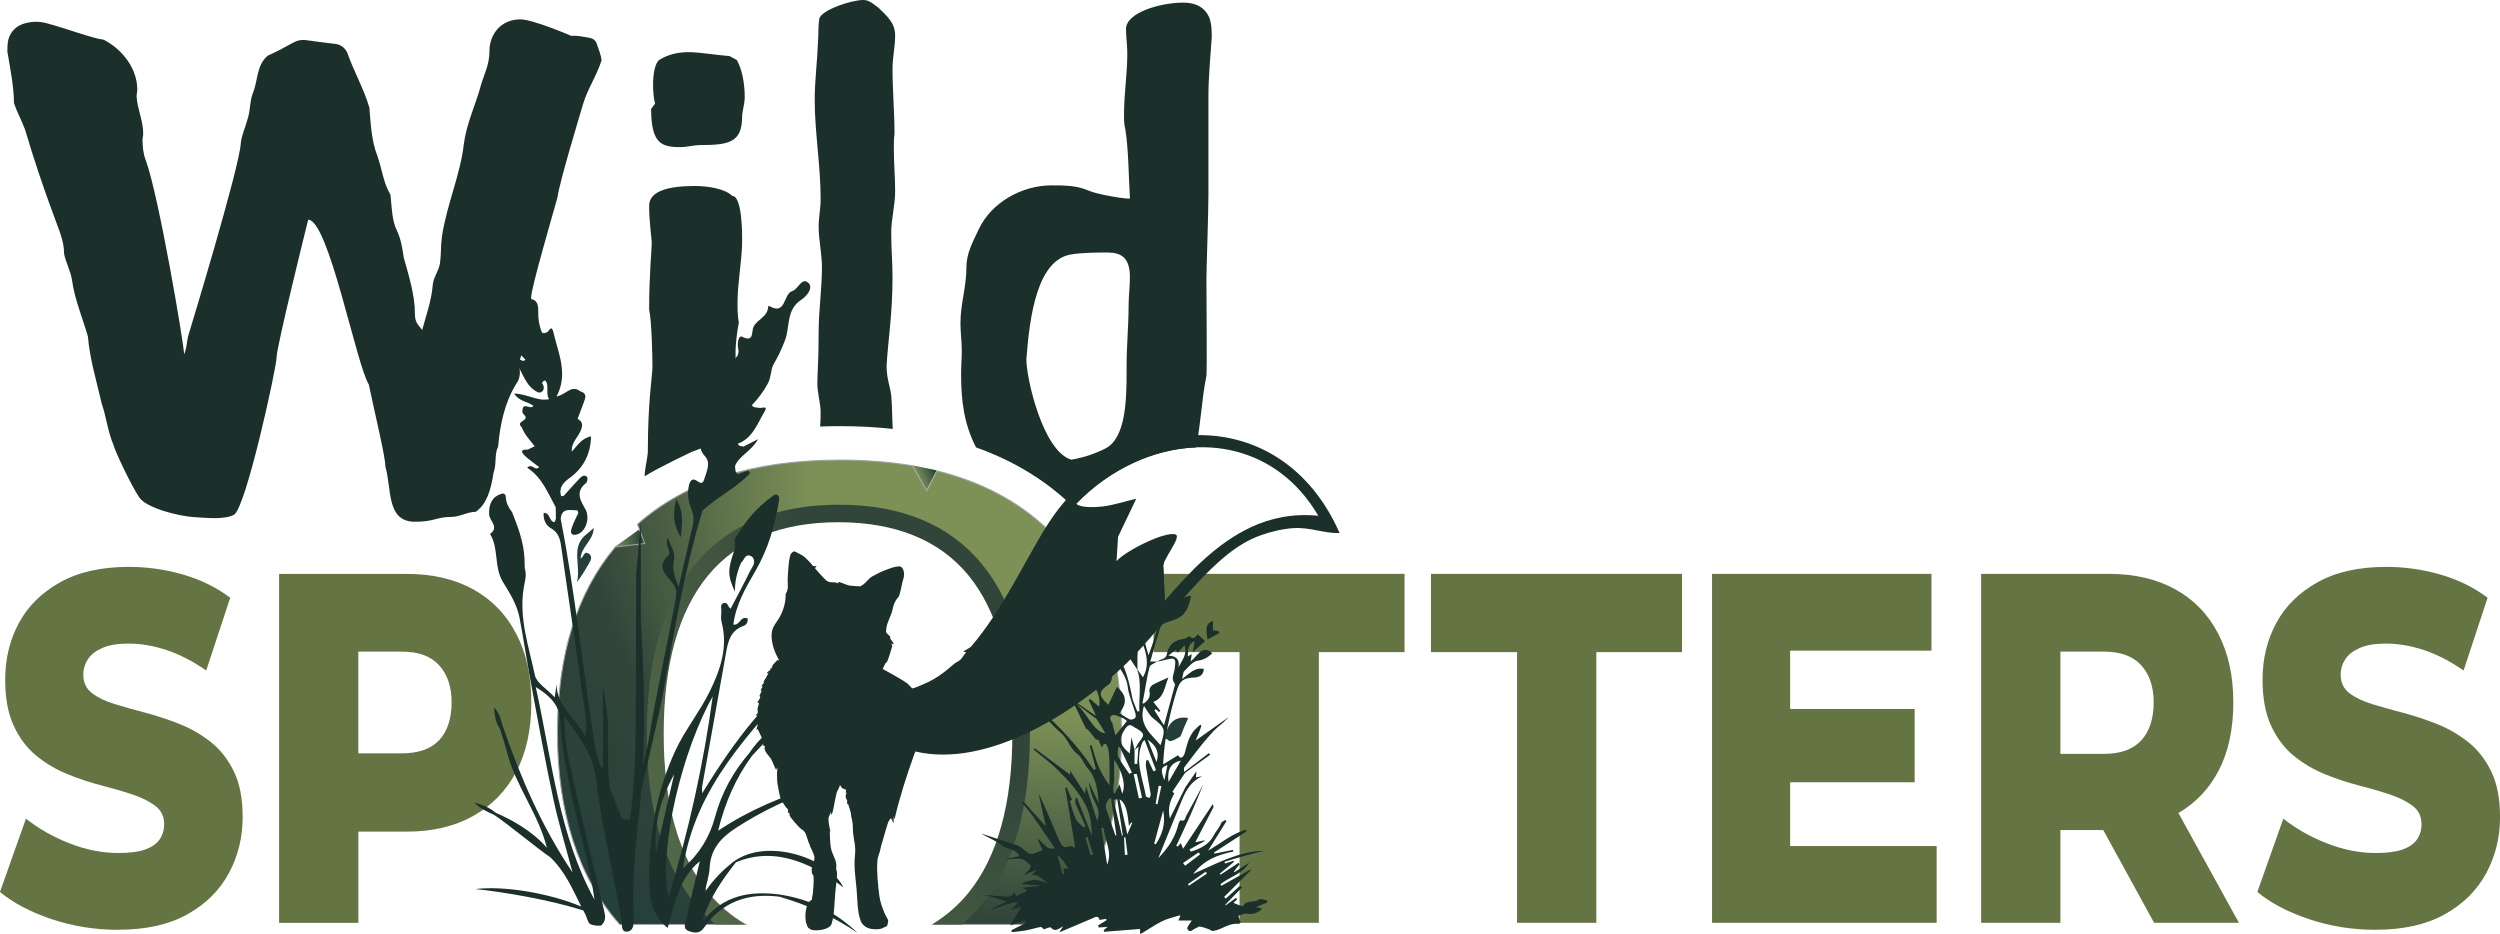 <?xml version="1.0" encoding="UTF-8"?><svg id="Layer_2" xmlns="http://www.w3.org/2000/svg" xmlns:xlink="http://www.w3.org/1999/xlink" viewBox="0 0 590.21 220.44"><defs><style>.cls-1{fill:url(#radial-gradient-2);}.cls-2{fill:url(#linear-gradient-2);}.cls-3{fill:#1c302b;}.cls-4{fill:#647543;}.cls-5{fill:url(#linear-gradient);}.cls-6{fill:#243f39;}.cls-7{fill:url(#radial-gradient);stroke:#9ea2a2;stroke-miterlimit:10;stroke-width:.25px;}</style><linearGradient id="linear-gradient" x1="216.52" y1="114.97" x2="221.28" y2="114.97" gradientTransform="translate(-27.54 92.65) rotate(-23.22)" gradientUnits="userSpaceOnUse"><stop offset="0" stop-color="#7d9157"/><stop offset="1" stop-color="#213f3a"/></linearGradient><linearGradient id="linear-gradient-2" x1="145.02" y1="127.88" x2="152.14" y2="127.88" gradientTransform="translate(-12.35 15.38) rotate(-5.86)" xlink:href="#linear-gradient"/><radialGradient id="radial-gradient" cx="252.43" cy="114.56" fx="252.43" fy="114.56" r="163" gradientTransform="translate(0 10.07) scale(1 .91)" gradientUnits="userSpaceOnUse"><stop offset=".37" stop-color="#7d9157"/><stop offset=".7" stop-color="#32453a"/><stop offset="1" stop-color="#213f3a"/></radialGradient><radialGradient id="radial-gradient-2" cx="217.82" cy="145.27" fx="284.53" fy="65.85" r="106.14" gradientTransform="translate(.91 -67.58) rotate(.25) scale(1 1.46)" gradientUnits="userSpaceOnUse"><stop offset=".57" stop-color="#32453a"/><stop offset=".92" stop-color="#5e744c"/></radialGradient></defs><g id="Layer_1-2"><polyline class="cls-5" points="221.14 111.04 215.46 109.86 218.74 115.76 221.14 111.04"/><polygon class="cls-2" points="151.41 124.62 145.12 129.13 152.32 129.53 151.41 124.62"/><path class="cls-7" d="M221.18,111.22l-2.4,4.71-3.36-5.96c-5.3-.9-11.01-1.35-17.13-1.35-20.47,0-36.39,5.06-47.79,15.15l1.69,4.54-6.93.83c-9.1,10.83-13.66,25.47-13.66,43.95s4.91,34.23,14.71,45.16h29.65c-3.37-1.98-6.33-4.49-8.87-7.56-7.11-8.61-10.66-21.15-10.66-37.63s3.55-28.98,10.66-37.52c7.1-8.53,17.51-12.8,31.21-12.8s24.06,4.27,31.08,12.8c7.02,8.54,10.53,21.04,10.53,37.52s-3.51,29.02-10.53,37.63c-2.5,3.07-5.44,5.58-8.79,7.56h29.54c9.74-10.94,14.63-25.99,14.63-45.16,0-20.77-5.71-36.71-17.14-47.81-6.95-6.76-15.77-11.46-26.44-14.11v.05Z"/><path class="cls-4" d="M292.64,217.86v-63.9h-20.32v-18.48h59.27v18.48h-20.23v63.9h-18.71Z"/><path class="cls-3" d="M142.05,14.17c-1.25,3.89-3.27,6.7-4.36,10.28-1.09,3.74-5.61,18.53-6.07,22.11-1.25,4.52-6.23,21.49-6.23,23.67,0,.78.31,1.56.31,2.49,0,2.49-1.56,4.98-1.56,7.78,0,1.87-1.56,3.58-1.56,5.61,0,.62.16,1.09.16,1.71,0,.93-.16,1.87-.78,2.65-2.8,4.52-3.89,9.65-4.36,14.95-.93,1.87-.31,4.2-1.09,6.23-.62,4.05-1.56,7.32-4.2,9.19-2.02,0-3.73,1.19-5.6,1.19-3.74,0-4.06,1.15-8.73,1.15-6.85,0-5.45-7.78-7.01-13.08.16-1.71-2.96-14.64-3.89-19.31-2.96-4.67-9.5-38.92-14.32-38.92-.47,1.87-7.47,30.05-7.47,32.54,0,2.34-7.26,35.68-10.07,37.13-2.21,1.15-6.04.75-9.4.55-3.57-.22-11.23-2.12-12.93-4.64-1.89-2.8-5.6-10.62-6.07-12.33-1.4-3.27-1.71-6.69-2.8-9.81-1.25-5.45-2.8-10.43-3.27-15.88-1.25-4.36-3.11-8.72-3.74-13.23-.31-2.18-1.4-4.05-1.87-6.23,0-3.27-1.4-6.07-2.49-9.19-2.49-6.7-4.67-13.23-6.7-20.08-.78-2.18-1.87-4.05-2.65-6.38,0-3.74-.93-8.41-1.56-12.14,0-.71.02-1.43.1-2.15.24-1.98,1.58-3.66,3.46-4.33h0c1.8-.64,3.75-.74,5.59-.25,4.44,1.17,11.19,3.69,13.58,3.92,4.52,2.34,7.94,6.85,7.94,11.83,0,.47-.16,1.09-.16,1.56.16,2.96,1.56,5.76,1.56,8.72,0,.62-.16,1.09-.16,1.56,0,1.56.16,3.27.78,4.83,3.11,8.56,9.03,43.6,9.03,45.77.62-1.4.62-2.8.93-4.2.47-1.56,12.14-39.86,12.46-45.62.16-1.87,1.09-3.74,1.56-5.6.78-2.18.47-4.36,1.4-6.54,1.09-2.8.78-6.38,3.43-8.56,2.02-.88,4.04-1.97,6.06-3.1.89-.5,1.92-.69,2.93-.55,2.01.3,4.97.66,6.98.9,1.33.16,2.43,1.07,2.88,2.34,1.43,4.11,3.79,8.18,5.12,12.71.31,3.74.47,7.78,1.87,11.37,1.09,2.96,1.4,6.38,3.11,9.19.31,2.96.31,6.07,1.56,8.56.93,2.02,1.24,4.05,1.56,6.23,1.25,4.52,2.65,8.87,2.65,13.39,0,2.02.78,2.49,1.71,3.74.93-3.43,2.18-6.85,2.49-10.59.16-1.87,1.4-3.27,1.71-5.14.31-2.18.16-4.2.47-6.38,1.09-7.32,4.36-14.64,5.14-21.64.62-4.98,2.8-9.34,4.05-14.01.78-2.65,2.02-4.83,2.02-8.1,0-3.89,2.65-7.47,7.32-7.47,2.96,0,11.99,3.89,11.99,3.89,1.25,0,.89-.14,4.12.43.93.16,1.48.51,1.79,1.13.47,1.4,1.09,2.8,1.25,4.2Z"/><path class="cls-3" d="M193.27,53.56c0,2.96.78,6.54.78,9.5,0,5.14-.78,10.28-.78,15.26,0,7.16-.31,9.65-.31,12.14,0,2.34.78,4.67.78,7.01,0,1.06-.05,2.14-.12,3.23,1.54-.06,3.1-.09,4.68-.09,4.33,0,8.48.22,12.46.65-.15-2.67-.13-5.41-.36-7.99-.31-2.18-1.09-4.05-1.09-6.85.31-5.92,1.4-11.99,1.4-21.02,0-3.43-.31-6.85-.31-10.43,0-3.27.93-6.54.93-9.81s-.31-6.69-.31-10.12c0-1.09,0-2.34.16-3.43,0-5.14-.47-10.28-.47-15.41,0-2.65.62-5.14.62-7.79,0-3.11-2.02-4.67-3.89-6.54-1.09-.78-2.18-1.87-3.58-1.87-2.96,0-9.81,2.34-10.43,4.36-.31,1.87-.16,3.58-.31,5.45-.16,4.67-.78,9.19-.78,13.7,0,7.78,1.4,15.57,1.4,23.51,0,2.18-.47,4.36-.47,6.54Z"/><path class="cls-4" d="M27.88,219.51c-5.48,0-10.73-.84-15.74-2.53-5.01-1.69-9.06-3.83-12.15-6.41l6.14-17.3c2.96,2.35,6.38,4.3,10.26,5.82,3.88,1.53,7.73,2.29,11.58,2.29,2.65,0,4.74-.27,6.29-.82,1.54-.55,2.68-1.33,3.4-2.35.72-1.02,1.09-2.24,1.09-3.65,0-1.8-.69-3.24-2.08-4.3-1.39-1.06-3.2-1.96-5.44-2.71-2.24-.75-4.66-1.45-7.28-2.12-2.62-.67-5.28-1.55-7.99-2.65-2.71-1.1-5.17-2.55-7.37-4.35-2.21-1.8-3.99-4.16-5.34-7.06-1.36-2.9-2.03-6.55-2.03-10.94,0-4.86,1.07-9.3,3.21-13.3,2.14-4,5.39-7.22,9.74-9.65,4.35-2.43,9.77-3.65,16.26-3.65,4.35,0,8.62.61,12.81,1.82,4.19,1.22,7.89,3.04,11.11,5.47l-5.67,17.18c-3.15-2.19-6.27-3.8-9.36-4.83-3.09-1.02-6.08-1.53-8.98-1.53-2.59,0-4.66.35-6.24,1.06s-2.71,1.61-3.4,2.71c-.69,1.1-1.04,2.28-1.04,3.53,0,1.88.69,3.35,2.08,4.41,1.39,1.06,3.18,1.92,5.39,2.59,2.2.67,4.65,1.35,7.32,2.06s5.34,1.59,7.99,2.65c2.65,1.06,5.09,2.47,7.33,4.24,2.24,1.77,4.05,4.08,5.44,6.94,1.39,2.86,2.08,6.45,2.08,10.77,0,4.79-1.09,9.2-3.26,13.24-2.17,4.04-5.44,7.28-9.78,9.71-4.35,2.43-9.8,3.65-16.35,3.65Z"/><path class="cls-4" d="M121.89,149.67c-2.36-4.59-5.75-8.1-10.16-10.53-4.41-2.43-9.64-3.65-15.69-3.65h-30.15v82.38h18.72v-21.54h11.44c6.05,0,11.28-1.23,15.69-3.71,4.41-2.47,7.8-5.96,10.16-10.47,2.36-4.51,3.54-9.94,3.54-16.3s-1.18-11.59-3.54-16.18ZM103.69,174.73c-1.95,2.08-4.89,3.12-8.79,3.12h-10.3v-24.01h10.3c3.91,0,6.84,1.08,8.79,3.24,1.95,2.16,2.93,5.08,2.93,8.77s-.98,6.81-2.93,8.89Z"/><path class="cls-4" d="M358.15,217.86v-63.9h-20.32v-18.48h59.27v18.48h-20.23v63.9h-18.72Z"/><polygon class="cls-4" points="422.62 199.74 422.62 184.68 452.02 184.68 452.02 167.38 422.62 167.38 422.62 153.61 455.99 153.61 455.99 135.48 404.19 135.48 404.19 217.86 457.21 217.86 457.21 199.74 422.62 199.74"/><path class="cls-4" d="M508.54,217.86h20.04l-14.29-25.92c4.04-2.37,7.19-5.65,9.42-9.86,2.36-4.47,3.54-9.89,3.54-16.24s-1.18-11.59-3.54-16.18c-2.36-4.59-5.75-8.1-10.16-10.53-4.41-2.43-9.64-3.65-15.69-3.65h-30.15v82.38h18.72v-21.89h10.12l12,21.89ZM505.52,157.08c1.95,2.16,2.93,5.08,2.93,8.77s-.98,6.83-2.93,8.94c-1.95,2.12-4.88,3.18-8.79,3.18h-10.3v-24.13h10.3c3.91,0,6.84,1.08,8.79,3.24Z"/><path class="cls-4" d="M560.81,219.51c-5.48,0-10.73-.84-15.74-2.53s-9.06-3.83-12.15-6.41l6.14-17.3c2.96,2.35,6.38,4.3,10.26,5.82,3.88,1.53,7.74,2.29,11.58,2.29,2.65,0,4.74-.27,6.29-.82,1.54-.55,2.68-1.33,3.4-2.35.72-1.02,1.09-2.24,1.09-3.65,0-1.8-.69-3.24-2.08-4.3-1.39-1.06-3.2-1.96-5.44-2.71-2.24-.75-4.66-1.45-7.28-2.12-2.62-.67-5.28-1.55-7.99-2.65-2.71-1.1-5.17-2.55-7.37-4.35-2.21-1.8-3.99-4.16-5.34-7.06-1.36-2.9-2.03-6.55-2.03-10.94,0-4.86,1.07-9.3,3.21-13.3,2.14-4,5.39-7.22,9.74-9.65,4.35-2.43,9.77-3.65,16.26-3.65,4.35,0,8.62.61,12.81,1.82,4.19,1.22,7.89,3.04,11.11,5.47l-5.67,17.18c-3.15-2.19-6.27-3.8-9.36-4.83-3.09-1.02-6.08-1.53-8.98-1.53-2.58,0-4.66.35-6.24,1.06-1.58.71-2.71,1.61-3.4,2.71-.69,1.1-1.04,2.28-1.04,3.53,0,1.88.69,3.35,2.08,4.41,1.39,1.06,3.18,1.92,5.39,2.59,2.21.67,4.65,1.35,7.33,2.06,2.68.71,5.34,1.59,7.99,2.65,2.65,1.06,5.09,2.47,7.32,4.24,2.24,1.77,4.05,4.08,5.44,6.94,1.39,2.86,2.08,6.45,2.08,10.77,0,4.79-1.09,9.2-3.26,13.24-2.17,4.04-5.44,7.28-9.78,9.71-4.35,2.43-9.8,3.65-16.35,3.65Z"/><path class="cls-3" d="M160.73,34.72c1.56,0,3.11-.47,4.51-.47,6.85,0,9.96-.62,9.96-6.69,0-1.25.62-2.96.62-4.67,0-3.11-.62-6.54-1.87-8.72l-1.71-.93c-2.49-.16-7.16-.93-9.65-.93-2.34,0-4.83.47-7.01,1.87-.93.78-1.4,3.27-1.4,5.76,0,1.71.16,3.43.47,4.52l-.93,1.25c0,8.25,2.49,9.03,7.01,9.03Z"/><path class="cls-3" d="M152.18,112.46c3.06-1.99,11.15-5.79,11.15-5.79,3.48-1.4,7.17-2.56,11.06-3.48.01-.35.04-.7.04-1.05,0-6.85-.78-12.92-.78-18.84,0-2.49.47-5.61.78-7.16-.31-1.56-.31-3.11-.31-4.67,0-4.98,1.09-9.96,1.09-14.79,0-1.56,0-10.43-2.34-10.43-1.71-1.71-5.76-2.34-8.88-2.34-5.92,0-10.74,1.09-10.74,4.67,0,3.89.62,7.94.62,8.72,0,1.4-.62,7.63-.62,15.73.62,2.96.78,11.37.78,13.55s-1.09,7.94-1.09,20.24c-.15,1.79-.71,3.71-.76,5.65Z"/><path class="cls-3" d="M254.06,118.95c7.87-8.16,18.2-12.93,28.29-13.32,1.22-5.87,1.28-11.1,2.47-16.89.16-.93,0-20.24,0-23.04,0-2.18.47-15.26.47-19.62v-23.2c0-4.67.47-9.5.78-14.01,0-1.56,0-3.27-.62-4.83-1.09-2.34-3.11-3.42-6.07-3.42-5.45,0-13.55,2.34-13.55,6.23,0,1.87.31,3.89.31,5.76,0,4.83-.78,9.5-.78,14.48,0,1.09,0,2.34.31,3.43.78,4.83.78,11.37,1.09,16.35-.9.1-3.87-.38-6.32-.9-1.31-.28-2.62-.61-3.85-1.13-2.54-1.08-5.64-1.08-8.35-1.08-7.01,0-14.17,4.05-17.13,10.28-1.4,2.96-2.96,5.76-2.96,9.03,0,4.83-1.4,8.56-1.4,13.23,0,2.18.31,4.36.31,6.54,0,1.71-.16,3.74-.16,5.45,0,6.47.7,11.78,3.52,17.33,8.88,3.16,16.51,7.8,22.81,13.92.37.36,2.08.46.83-.58ZM252.9,108.52c-6.69-2.02-10.59-19.15-10.59-23.67.78-10.59,2.65-23.35,10.43-24.76,2.8-.47,6.23-.47,8.72-.47,3.11,0,5.29,1.09,5.29,5.76,0,2.34-.31,4.67-.31,6.85,0,4.67-.47,9.34-.47,14.17v1.25c0,6.69-.16,15.73-4.98,18.22-2.49,1.25-5.14,2.18-8.1,2.65Z"/><path class="cls-1" d="M231.79,133.14c-7.64-9.28-18.99-13.99-33.74-13.99s-26.14,4.7-33.86,13.98c-7.63,9.17-11.5,22.66-11.5,40.12s3.87,30.99,11.5,40.22c1.44,1.75,3.04,3.35,4.76,4.79h7l-.1-.07c-3.28-1.92-6.18-4.39-8.62-7.35-7-8.48-10.55-21.12-10.55-37.59s3.55-29.07,10.54-37.47c6.9-8.29,17.22-12.49,30.68-12.49s23.87,4.2,30.68,12.48c6.91,8.41,10.42,21.02,10.42,37.48s-3.51,29.12-10.42,37.6c-2.41,2.95-5.37,5.5-8.63,7.42h7.12c1.71-1.45,3.29-3.06,4.72-4.81,7.54-9.24,11.36-22.77,11.36-40.21s-3.82-30.94-11.36-40.11Z"/><path class="cls-6" d="M275.05,174.45c1.04-.21.28,1.58,3.64-.6.23-.56.51-1.28.81-2,.32-.76.66-1.52,1.02-2.34-3.26-.59-5.14,1.49-5.47,4.94Z"/><path class="cls-3" d="M287.88,149.46c-.07-.16-.14-.32-.21-.49-.43-.05-.85-.11-1.31-.16v-2.2c-2.1.69-1.5,2.39-1.3,4.35,1.05-.56,1.94-1.03,2.82-1.5Z"/><path class="cls-3" d="M299.23,212.58c-.71-.1-1.69-.53-2.08-.22-1.1.87-2.89,0-3.65,1.56-.03.07-.57-.07-.85-.17-.48-.18-.94-.4-1.44-.62.28-.26.57-.53.87-.8-.09-.12-.19-.24-.28-.36-.82.59-1.63,1.18-2.45,1.77-.03-.04-.06-.09-.09-.14,1.32-1.36,2.63-2.72,3.95-4.07-.14-.15-.28-.3-.42-.45-1.14,1.03-2.28,2.05-3.42,3.08-.12-.14-.25-.27-.37-.41,2.11-2.11,4.23-4.23,6.34-6.34-.07-.09-.05-.06-.11-.15-2.29,1.29-4.59,2.58-6.88,3.87-.07-.13-.15-.26-.22-.39,2.21-1.75,5.22-2.43,6.77-5.07-1.16.75-2.32,1.49-3.48,2.24-.04-.06-.07-.12-.11-.18.45-.57.91-1.14,1.36-1.72l-.29-.29c-1.41.93-2.82,1.86-4.23,2.78-.06-.08-.12-.16-.18-.24l3.38-2.81c-.05-.08-.11-.16-.16-.23-.66.22-1.33.43-1.99.65-.04-.14-.08-.28-.12-.41,1.51-.45,3.02-.93,4.54-1.35,1.48-.41,2.98-.77,4.9-1.26-6.34.16-11.33,3.07-16.81,5.46,2.54-3.33,5.88-4.54,9.48-5.28-.05-.13-.09-.25-.14-.38l-4.35.88c-.03-.09-.06-.18-.08-.27,2.57-1.67,5.13-3.34,7.7-5.01-.07-.12-.14-.24-.21-.37-3.3.95-5.93,3.24-8.89,4.94,1.49-2.4,2.91-4.68,4.33-6.96-.1-.09-.21-.19-.31-.28-.33.25-.85.44-.96.76-.36,1.08-1.22,1.85-1.72,2.85-1.02,2.06-3.16,3.25-5.45,3.86-.1-.17-.2-.33-.3-.5,1.2-.67,2.41-1.33,3.61-2-.02-.05-.04-.11-.06-.16-.74.16-1.48.31-2.18.46,1.47-2.84,2.91-5.59,4.33-8.35.03-.06-.06-.18-.22-.63-2.36,3.54-4.59,6.9-6.98,10.5-.27-.65-.39-.94-.55-1.34-.27.31-.5.57-.73.84-.11-.07-.22-.13-.32-.2,1.08-2.33,2.2-4.65,3.23-7,1.1-2.5,2.11-5.03,3.16-7.54-1.35,2.49-2.67,5-4.05,7.47-.27.48-.25,1.5-1.34,1.03-.03-.01-.39.51-.47.82-.75,3.15-2.44,5.77-4.77,8.1,1.86-4.56,3.69-9.13,5.58-13.68.98-2.37,2.26-4.52,4.77-5.61-.49.08-.98.16-1.48.25.03-.38.06-.7.12-1.43-1.03,1.48-1.81,2.61-2.59,3.74-1.17,2.34-2.34,4.69-3.68,7.39-.57-2.41.07-4.17,1.04-5.88-.15-.15-.46-.4-.43-.43.97-1.49,1.98-2.96,2.98-4.43,1.97-1.43,3.94-2.86,5.91-4.29l-.28-.38c-1.95,1.48-3.89,2.97-5.84,4.45,0-.37-.16-.85.01-1.08,1.98-2.58,3.9-5.22,6.07-7.64,1.31-1.46,1.86-1.9,3.39-3.16-.08-.11,1-.88.92-1-2.59,1.84-5.18,3.68-7.68,5.46.81-2.2,2.6-5.48-.18-2.57-1.88,1.97-2.09,5.01-2.56,5.95-.25.51-.87,1.15-1.4.08-1.1.67-2.2,1.35-3.54,2.17.28-6.22,1.5-11.8,3.18-17.3.77-2.5,1.56-3.1,4.2-3.21,1.24-.06,2.1-.57,2.24-2.02-2.24-.46-3.46,1.17-5.14,2.37.22-.85.2-1.54.53-1.87.96-.94,1.98-2.29,3.12-2.44,1.55-.21,2.52-.88,3.49-1.76-2.43-2.18-3.42.59-5.1,1.9.12-.92.18-1.32.23-1.72-.26.16-.51.32-.91.56.05-1.48-.07-2.88,1.63-3.63l-.5,2.64c.96-.86,1.91-1.71,2.95-2.64-.73-.66-1.21-1.09-1.76-1.6-.59.83-1.29,1.35-1.86.4-.54.26-1,.65-1.5.71-2.03.26-3.51,1.37-3.85,3.3-.16.92-.55,1.31-1.36,1.53-.37.1-.7.35-1.04.54,1-.22,2.01-.42,3-.66.96-.24,1.39.11,1.31,1.09-.03.41-.07.82-.13,1.23-.16,1.18-.95,2.35.03,3.55.13.15-.06.59-.14.88-.78,2.89-1.57,5.78-2.42,8.92-.8-1.25-1.54-2.39-2.27-3.54.12-.1.23-.19.35-.28l.73.68c.11-.09.22-.18.33-.27-.55-.7-1.1-1.4-1.66-2.11,2.55-.95,2.63-3.5,3.57-5.77-1.44.66-2.66,1.12-3.76,1.77-.41.24-.84,1.01-.74,1.42.35,1.46-.34,2.26-1.35,2.96-.18-.05-.11-.04-.29-.09.63-2.84.93-5.76,1.7-8.56.15-.54,1.16-.85,1.77-1.26-.5,0-1,0-1.62,0,.76-2.63,1.47-5.21,2.26-7.75.14-.46.51-.99.92-1.19.92-.46,1.95-.69,2.92-1.08,2.43-.98,3.05-3.13,3.54-5.52-2.64.27-3.92,1.94-4.99,3.95-.47.88-1.15,1.66-1.74,2.48.01-1.89.24-3.62.52-5.32l-.34-7.8c-.1-.25-.02-.64.17-1.12-.19-.31-.41-.61-.71-.88-1.24,1.84-1.68,3.93-.52,5.55,1.52,2.11.79,4.13.61,6.23-.03.34-.49.65-.77.97-.01-.02-.03-.03-.04-.05,0,.02.01.05.02.07h0s0,0,0,0l.03-.02c.29,3.54-1.18,6.7-2.29,10.02-.33-1.16-.66-2.32-1.01-3.54,3.78-1.16.06-2.45.12-3.7.38.07.65.12.93.18.02-.1.05-.19.07-.29-.89-.47-1.78-.94-2.67-1.4-.23.18-.27.2-.5.38.23,1,.39,2.02.72,2.98,1.19,3.44,3.08,6.78,1.04,10.55-.15-.09-.93-1.37-1.32-1.8,0-.83,0-1.8,0-2.77,0-1.03.17-2.1-.03-3.09-.13-.64-.8-1.17-1.22-1.75-.13.07-.26.15-.39.23-.07.38-.14.76-.24,1.34-.3-1.05-.53-1.86-.76-2.66-.16.04-.32.08-.48.12-.2.44-.4.89-.59,1.33-.31-.25-.6-.48-.94-.75-.24.67-.43,1.19-.61,1.72-.17-.07-.34-.14-.51-.21.5-.88.91-1.82,1.52-2.61,1.23-1.58,1.4-2.53.46-3.57-.34.43-.69.86-1.14,1.43-.19-1.51-.32-2.74-.52-3.95-.06-.36-.35-.68-.53-1.02-1.21.81-1.8-.61-2.85-.85.45,2.47.51,5,3.66,5.91-.15.14-.31.27-.46.41-.9-.42-1.8-.83-2.7-1.25.11,1.26.32,2.38.94,3.18.67.86,1.87,1.34.86,2.71-.09.13.14.57.32.8.5.65,1.05,1.26,1.59,1.89,1.03-1.15,1.32-1.21,2.17-.11.89,1.15,1.64,2.39,2.34,3.44,1.19,2.94.4,7.13.56,9.92-.16.02-.31.03-.47.05-.31-.65-.53-1.4-.83-2.07-.15-.33-.27-.66-.34-1.01-.61-3.36-1.43-6.59-3.02-9.54-.27.39-.55.79-.83,1.2,0,0-.02,0-.03,0,0,.01,0,.02,0,.04,0,0,.03-.03.03-.03,1.3,1.77,2.56,3.54,2.79,5.86.11,1.1.56,2.17.86,3.25.31.92.66,1.84.92,2.78.09.34.12.9-.07,1.06-.31.26-.92.48-1.24.34-.86-.39-1.64-.97-2.46-1.49,2.16-2.78,1.3-4.57-.6-6.21-.66,1.38-1.33,2.78-2.02,4.23-2.43-2.18-2.39-3.11.02-4.74.97-.66,1.12-2.56.29-3.9-.9.53-1.81,1.07-2.56,1.51-.12.64-.25,1.34-.39,2.03-.15-.01-.29-.02-.44-.03-.48-.97-.9-1.97-1.44-2.91-.57-.98-.46-1.73.25-2.64.61-.78.87-1.83,1.29-2.76-.24-.13-.49-.26-.73-.38-.63,1-1.27,2.01-1.9,3.01l-.11.09c.1.66.21,1.31.34,2.14-1.53-.53-2.77-.95-4.38-1.51.43.75.6,1.39,1.02,1.71,1.06.82,2.16,1.63,3.36,2.2,2.1,1,3.79,4.36,3.15,6.62-.69-.6-1.38-1.19-2.06-1.79-.12.07-.24.14-.36.22.51,1.11,1.02,2.22,1.73,3.77-2.99-2.05-5.6-3.84-8.21-5.62-.08.12-.17.24-.25.36.41.31.77.72,1.23.9,1.71.69,2.38,2.15,3.09,3.68,1.21,2.6.48,1.11,1.86,3.82.16-.64,2.37,2.94,2.48,2.49.11-.02.22-.04.33-.06.26.61.52,1.21.86,1.98.32-1.14.95-1.26,1.28-.39.37.98.45,2.11.49,3.18.07,2.01.02,4.03.02,6.05-1.11-1.55-2-3.02-2.64-4.58-.65-1.58-1.06-3.26-1.58-4.9-.14.05-.29.1-.43.14.48,1.82.96,3.64,1.44,5.46-.29.13-.21.09-.51.22-3.63-5.49-8.03-10.28-13.02-14.54,0,.26.07.44.2.58,1.64,1.73,3.14,3.63,4.97,5.14,1.74,1.44,2.19,3.76,4.04,5.13,1.02.75,1.45,2.26,2.34,3.26,2.1,2.37,2.39,5.24,2.65,8.34-.84-1.81-1.6-3.44-2.36-5.07.2,1.6.66,3.12,1.34,4.53.7,1.44,1.45,2.79.66,4.67-.92-2.84-1.75-5.41-2.66-8.22-.07.62-.12,1.01-.21,1.82-1.27-1.96-2.32-3.59-3.53-5.46v.97c-2.79-2.08-5.57-4.16-8.36-6.24-.08.11-.16.22-.23.33,1.87,1.55,3.87,2.98,5.58,4.69,2.51,2.5,4.92,5.05,6.63,8.31,1.26,2.4,1.42,4.79,1.54,7.34-1.18-2.99-2.36-5.98-3.55-8.98-.11.05-.23.1-.34.15-.02.35-.05.69-.07,1.04.82,1.84,1.64,3.68,2.45,5.52-.15.1-.3.21-.45.31-.63-.66-1.47-1.22-1.84-2-.63-1.34-.98-2.81-1.42-4.23-.01-.05.34-.2.52-.31-.42-.97-.85-1.95-1.27-2.92l-.34.09c.78,4.64,1.55,9.29,2.36,14.13-.59-.18-1.04-.49-1.29-.37-1.52.73-2.03-.32-2.5-1.36-.85-1.88-1.61-3.8-2.43-5.7-.73-1.68-1.48-3.35-2.22-5.03-.04.02-.07.05-.11.08.53,2.42,1.05,4.84,1.59,7.33-1.81-2.01-3.54-3.93-5.26-5.86-.11.1-.22.19-.33.29.86,1.07,1.77,2.09,2.57,3.21,1.26,1.75,2.44,3.55,3.66,5.32.44.65.89,1.3,1.5,2.18-1.34.35-1.61-.04-2.36-.67-.71-.57-1.26-1.34-1.73-1.51.18.52,1.02,2.21,1.18,2.67-2.39.82-2.48,1.65-4.51-.23-.24-.28-1.4-.94-1.51-.93-2.6-.85-5.52-1.81-8.45-2.77,1.58,1.01,3.42,1.61,4.82,2.76,1.31,1.07,3.35.75,4.2,2.58-1.1.23-2.23.46-3.36.69,1.31.13,2.62-.26,3.81-.02.92.18,1.69,1.15,2.31,1.62-.37.28.04.47-.5.96-.23.23-1.07.99-.95,1.15.77-.37,2.13-.86,2.89-1.22.06.08-.24.15-.43.35-.33.39-1.27,1.31-.93,1.1,1.31-.8,2.62,1.16,3.91,1.74-.05.15-2.44-.84-2.48-.68-1.6-.3-1.05.11-2.17.16-.4.02-1.15.47-1.58.67.14.2,4.21.27,4.35.47,0,0-4.13.46-4.13.46.48.43,1.17.32.82.85-.18.26-2.05.91-2.31,1.13-.18-.31-.35-.63-.53-.94-.42,1.17-1.36,1.13-2.35,1.04-1.55-.14-3.1-.26-4.65-.38-.02.14,1.7.22,1.52.45,1.77.36,1.97.69,3.74,1.05-1.18.62-2.37,1.24-3.55,1.86.07.15.69-.14,3.16-.99,2.38-.71,1.67-.54,2.69-.69.05.11.1.23.15.34-.4.44-.8.88-1.38,1.53.87-.25,1.42-.41,2.35-.68-.97,1.62-1.73,2.89-2.58,4.31,1.21-.39,2.35-.76,3.5-1.13.07.18.14.37.22.55-1.14.58-2.28,1.16-3.43,1.74.04.15.08.31.12.46,1.12-.14,2.26-.23,3.37-.44,1.14-.21,2.26-.58,3.4-.79.22-.04.52.37.77.56.53-.15,1.47-.63,1.64-.43,1.02,1.17,1.82.27,2.91-.28-.33.51-.52.81-.92,1.42,2.85-1.2,5.34-2.23,7.82-3.31.73-.32,1.4-.75,1.7.38.53-.09,1.05-.18,1.56-.27l.08.34c-.66.4-1.32.81-1.98,1.21.04.17.09.33.13.5.69-.05,1.38-.09,2.1-.14-.3.26-.6.52-.91.78l.09.38c2.81-.22,5.63-.44,8.49-.67v1.18c.27-.12.42-.17.55-.24,1.55-.93,3.05-1.97,4.66-2.77,1.22-.6,2.59-.89,3.89-1.31.14-.04.29-.03.45-.05-.16.38-.31.73-.51,1.2h3.16c-.39.7-1.21,1.58-1.03,1.96.59,1.2,1.36.03,2.05-.17.29-.09.58-.41.84-.37.66.1,1.3.33,1.94.54.44.15.89.55,1.28.5,2.04-.3,3.7-1.94,5.93-1.67.25.03.54-.36.54-.36-.24-.67-.39-1.11-.54-1.54.68-.19,1.43-.65,2.03-.5,1.02.25,2.87-.18,3.59-1.24-.43-.09-.81-.18-1.45-.31,1.06-.44,1.88-.78,2.7-1.12-.03-.13-.06-.27-.09-.4ZM275.82,154.77c.79-.61,1.26-.97,1.74-1.33.2.26.36.46.49.63.52-.57.97-1.06,1.59-1.74.71,2.25-.62,3.61-1.43,5.18.3-1.63-.25-2.63-2.39-2.74ZM253.59,165.81c1.94,1.25,3.24,2.54,5.21,3.86.12.08,2.15,3.37,2.15,3.45-2.91-.27-4.39-5.28-7.36-7.31ZM251.16,206.31c-.11.02-.22.04-.33.05-.19-1.06-.95-3.43-1.13-4.49.19-.07.96,1.18,1.15,1.11.42.63.83,1.25,1.4,2.1-.56-.05-.82-.07-1.18-.1.04.46.07.89.11,1.32ZM257.46,201.91c-.39-1.38-.78-2.75-1.16-4.13.15-.04.3-.09.44-.14.44,1.35.88,2.71,1.32,4.07-.2.07-.4.13-.6.2ZM278.77,179.57c-1.01,1.76-1.94,3.38-2.89,5.04-.38-2.89.51-4.53,2.89-5.04ZM275.62,180.62c-.27,1.32-.51,2.49-.73,3.6-.93-2.49-.84-3.09.73-3.6ZM270.08,166.64c.41.65.63,1.05.9,1.42.36.49.68,1.05,1.14,1.42,2.99,2.35,3.1,2.66,1.86,6.44-2.2-2.61-5.31-4.78-3.91-9.28ZM273.55,185.5c.21.04.42.07.63.11-.31,1.42-.61,2.84-.92,4.25-.14-.03-.29-.05-.43-.08.24-1.43.48-2.85.72-4.28ZM273.03,179.89c-.69-1.75-1.39-3.5-2.08-5.25,1.84,1.24,2.89,2.87,2.08,5.25ZM267.54,171.53c.28.22.63.34.94.54,1.76,1.14,1.78,1.44.47,3.08-.45.57-.74,1.27-1.09,1.91-.22-.92-.45-1.85-.74-3.02-.15,1.4-.27,2.54-.41,3.87-2.68-2.33-2.6-3.65-.97-6,.47-.67,1.03-1,1.8-.38ZM268.8,176.26c-.12,1.56-.23,2.83-.33,4.1h-.62v-3.29c.22-.19.46-.39.94-.81ZM264.02,178.7c-.31-.61-.05-1.5-.05-2.27.14-.02.27-.04.41-.05.95,2.01,1.9,4.02,2.85,6.03-.21.09-.41.18-.62.27-.88-1.32-1.88-2.58-2.59-3.98ZM264.93,187.35c-.28-1.02-.49-1.76-.61-2.19-.32.59-.77,1.44-1.22,2.3-.17-.08-.21-.59-.27-1.2.06-1.12.15-1.39.2-1.88v-5.02c1.99,2.81,2.83,6.16,1.9,7.99ZM262.64,168.85c.63-.23,1.59.35,2.37.65.41.16.75.5,1.05.7-.84,1.06-1.63,2.04-2.73,3.42-.28-1.08-.5-1.93-.71-2.77,0-.04.08-.12.07-.13-.59-.63-.94-1.55-.05-1.88ZM261.38,204.12c-.46-2.89-.91-5.78-1.37-8.68.18,0,.36,0,.53,0,.21,2.9,2.15,5.54.84,8.68ZM263.34,197.27c-.69-1.98-1.36-3.97-2.08-5.95-.39-1.06-.3-1.95,1.01-3.04.46,3.21.88,6.08,1.29,8.95-.07,0-.15.02-.22.03ZM264.88,197.26c-.66-2.81-1.33-5.62-1.99-8.43.29-.05.58-.1.87-.16.44,2.85.88,5.7,1.32,8.55l-.2.04ZM265.57,201.85c-.07-1.38-.13-2.77-.2-4.15l.31-.03c.18,1.37.35,2.74.53,4.11-.21.02-.43.05-.64.07ZM266.15,196.98c-.6-2.7-1.2-5.39-1.85-8.27,1.31.73,1.85,2.38,2.22,6.27.24-.36.39-.59.54-.81.08.03.16.07.24.1-.38.89-.76,1.79-1.15,2.7ZM268.88,188.49c-.41-1.91-.82-3.82-1.24-5.72.25-.02.49-.05.74-.07.41,1.88.83,3.76,1.24,5.64-.25.05-.5.1-.75.15ZM270.55,181.09c.35,2.15.76,4.28,1.11,6.42.04.27-.18.58-.28.88-.29-.13-.82-.23-.85-.41-.74-4.26-2.75-8.46-.75-12.88.04-.08.15-.12.45-.37.93,2.47,1.81,4.79,2.68,7.11l-.61.25c-.41-.89-.83-1.77-1.24-2.66-.15.03-.3.06-.46.09-.02.52-.14,1.05-.05,1.55ZM272.48,199.18c.71-2.61,1.42-5.21,2.12-7.82.62,2.98-.14,5.58-1.75,7.96-.13-.05-.25-.09-.38-.14ZM279.29,203.75c1.23-.84,2.45-1.68,3.68-2.51l.36.47-3.54,2.68c-.17-.21-.33-.43-.5-.64ZM280.71,209.07c-.09-.11-.18-.22-.27-.32,1.4-.98,2.8-1.97,4.2-2.95.1.14.21.29.31.43-1.41.95-2.82,1.9-4.24,2.84Z"/><path class="cls-3" d="M247.38,123.74c-5.02,7.81-10.55,20.14-18.16,28.95-.14.16-1.57.94-1.72,1.1-.16.18.7.08.54.26-.49.53-.81,1.24-1.33,1.72-.33.32-.77.49-1.16.74-.26.17-.5.38-.74.59-1.44,1.25-2.86,2.39-4.53,3.32-.79.44-1.61.84-2.45,1.19-.27.11-2.35,1.06-2.51.88-.38-.42-.77-.83-1.19-1.21-.02,0-.04-.02-.08-.04-.32-.17-.74-.51-.99-.66-1.54-.91-3.08-1.8-4.66-2.64.2-.38.45-1.04.61-1.31.08-.14.3-.17.46-.5.23-.48,1.05-2.99,1.16-3.52.05-.23-.16-.56-.21-.61-.13-.15.62.2.59.09-.09-.38-.76-1.21-.81-1.27-.06-.07.02-.38-.07-.57-.04-.09-.71-.59-.86-.89-.21-.39.08-1.73.25-2.17.25-.64.48-1.31.74-1.88.67-1.46.39-2.32,1.39-3.8.38-.56.52-.48.7-1.07.41-1.32.57-2.79.98-4,.04-.13.07-.29.08-.43.03-.63.13-.6-.2-1.6-.21-.4-.57-.71-.79-.71-.39.01-.65.07-.78.08-.7.02-3.09.98-3.82,1.32-.48.23-1.56.78-2,1.04-.63.37-1.4,1.39-2,1.85-.22.17-.5.28-.73.44-.93-.09-1.91-.05-2.84-.26-.33-.07-2.21-.89-2.33-.77-.03.03.02.26,0,.35-.94-.58-1.97.06-2.87-.74-.75-.67-1.81-1.93-2.54-2.72-.06-.07-.22-.19.25-.53.21-.15-.74-.09-.81-.13-.05-.03-.45-.59-.6-.74-.41-.42-1.27-1.31-1.7-1.62-.27-.2-1.93-1.09-2.17-1.11-.18-.01-.63.38-.73.54-.57.9-.74,4.82-.79,6.08-.05,1.23.3,2.12-.41,3.35-.02.03-.04.06-.07.09,0,.02,0,.03,0,.05.05,2.02-.59,4.08-1.64,5.8-.57.93-1.31,1.72-1.55,2.82-.29,1.33-.06,2.79.35,4.08.33,1.04.8,2.02,1.31,2.96-.14-.04-.28-.06-.41-.11-.42.44-1.04,1.09-1.08,1.15-.08.12-.28.78-.37.86-.09.08-.29,0-.32.03-.04.03.13.28.07.36-.07.09-.86.37-.77.81l.35-.23c.09.11-1.04,1.93-1.18,2.2-.04.08.26-.11.22-.02-.07.14-.7.96-.7,1-.03.2.44-.06.33.09-.04.05-.11.14-.19.28-.03.04-.14.17-.17.3-.02.08-.17.41-.19.46-.04.09.27-.25.26-.15-.02.18-.09.38-.18.58-.06.14-.12.36-.21.49-.02.03-.11.2-.17.4,0,.02.19-.17.21-.07.1.62-.64,1.34-.71,1.45.79-.11.18.99.12,1.36-.06.33.13.86-.02,1.26-.08.21-.32.18-.33.19-.04.05.38.67.34,1.12-.03.28-.18.44-.2.59-.02.2.26.69.18.92-.02.07-.25,1.01-.27,1.1-.01.05.24-.25.29-.22.11.07,1,2.07,1.03,2.11.03.04-.17.33.08.45l.12-.35c.49.47-.63.47.06.76.06.33-.22.03-.23.06-.16.28.34.29.35.41l-.23.41c.11.05.56.1.58.12.01.02-.12.25-.12.4.03,1.05.83,1.67,1.4,2.46.44.62.97,2.17,1.33,2.81.04.07.25-.72.29-.58.02.07.02.22,0,.4-.07.71-.11,1.42-.05,2.13.03.4.02.81.07,1.19.08.6.64,3.6.89,4.01.35.56.63.83,1.04,1.54.14.24.5.41.59.71.08.29-.1.68-.07.7.02.02.32-.02.42.11.08.1-.08.3-.01.47.3.75,1.86,2.4,2.44,3,.29.29.81.54,1.06.86.64.83.7,2.1,1.26,3.07.08.13.07.42.09.43.06.07,1.1,2.11,1.05,2.74-.1,1.32-.91,1.88-.59,3.62.05.27.3.31.36.7.12.85-.07,3.04-.15,3.98-.04.5-.25.99-.2,1.5-.63.43-.76.64-.76.64-.25.32-.37.65-.49,1.05-.35,1.13-.41,2.48-.2,3.61.08.39.42,1.34.59,1.42.27.12.56.41.82.47,1.25.28,4.22-.04,4.67-1.47.65-2.05.66-5.13.85-7.33.12-1.43.45-3.24.42-4.66,0-.14-.09-.28-.07-.43l-.14-.56c.33-2.04-.94-3.12-1.25-5.01-.19-1.15-.23-2.68-.25-3.84,0-.32.2.36.18.2,0-.07-.25-1.18-.28-1.28-.07-.24-.25-1.74-.22-1.96.07-.5.51-1.05.57-1.58l.12.7c.13.17.48-1.34.51-1.51.22-1.18.43-2.34.71-3.52.06-.26.18-.61.36-.81.24-.69.44-.76.41-1.17.26.16.3.55.58.76.22.16.79.24.88.41.09.15-.08.72-.08.82,0,.08.23-.35.23-.3,0,.3-.27.73-.22,1.17.03.28.31.62.35.84.01.06,0,.43-.03.86.26-.33.23-.12.35.22.11.31.56,1.74.59,1.99.08.76,0,.61.22,1.41.29,1.11.17,2.05.27,3.12.18,1.87.67,3.11.46,5.14-.31,2.96.09,5.14.36,8.08.21,2.25.15,5.19.88,7.3.67,1.94,2.4,2.38,4.32,2.22.96-.08,1.19-.47,1.9-.67.21-.06.4-1.24.36-1.46-.03-.14-.66-1.2-.77-1.46-.57-1.37-1.13-2.84-1.31-4.29-.31-2.43-.64-5.66-.47-8.08.08-1.22.56-1.98.77-3.11.16-.84.38-1.41.6-2.18.16-.56,1.13-4.06,1.32-4.23.13-.12.34-.74.55-.67.16.06.45,1.02.6,1.18.04-.17-.04-2.29.08-1.57.03.17.02.42.11.59,0,0,.01.01.02.02,1.21-5.21,2.86-10.3,4.66-15.34.08-.24.2-.45.3-.67,16.97,4.01,37.87-9.28,49.69-20.69,1.41-1.36,2.75-2.8,4.06-4.27,4.28-4.81,8.19-9.93,12.6-14.62s9.24-9.4,15.24-11.5c2.39-.84,5.03-1.48,7.56-1.65,4.04-.28,7.14,1.25,10.97,1.17-13.73-31.43-51.22-29.56-68.89-2.1ZM295.31,124.48c-7.89,3.67-14.37,10.38-20.29,17.33v-.02s-.02.02-.03.03l-.34-7.91c-.56-1.36,4.44-7.13,2.91-7.72-1.19-.45-4.16.52-7.09,1.9-2.94,1.38-5.83,3.18-6.84,4.35v-.02s-.02.02-.03.03l.36-5.73,4.29-8.97c-2.53.55-5.43,1.55-7.96,1.82-1.54.17-4.99.41-6.24-.63,4.15-4.3,8.98-7.66,14.09-9.93,15.35-6.83,33.29-3.89,43.09,12.74-.01,0-.02,0-.04,0,0,0,0,0,0,.01-5.93-.59-11.17.52-15.9,2.71Z"/><path class="cls-6" d="M138.68,125.94c-4.25,3.07-1.35,7.7-2.5,11.51,1.21-1.51,2.13-3.15,3.06-4.77.44-.76.48-1.55-.28-2-1.14-.68-1.12.79-1.88,1.2.11-2.91,3.03-4.2,3.08-7.24-.71.63-1.07,1.01-1.49,1.31Z"/><path class="cls-3" d="M183.95,211.16c-6.86-.84-13.15.08-18.14,6.45,1.49-5.38,4.83-10.09,7.93-14.03,9.96-4.23,19.43,1.3,25.38,5.95-3.37-7.06-19.16-12.46-26.98-5.25-2.23,1.8-4.31,4.17-5.69,6.32.26-1.96,1-3.82,1.09-5.71.2-4.52,2.77-7.21,6.31-9.5,6.02-3.88,12.41-6.92,19.16-9.24.04-.22.08-.45.13-.67-8.24,2.39-16.09,5.65-23.61,10.64,1.66-6.68,4.17-12.45,7.97-17.63,2.95-3.18,5.9-6.36,8.86-9.54-3.64,2.46-7.04,5.17-9.48,8.86-3.81,4.41-6.56,9.44-8.06,15.03-1.3,4.86-3.77,8.81-7.57,12.14,2.84-19.27,16-32.2,28.03-45.81-8.25,6.13-15.08,14.41-23.51,28.12,0-.7-.07-1.21.01-1.69,1.87-10.5,3.78-20.99,5.63-31.49.48-2.74,1.07-5.28,4.13-6.34.68-.24,1.09-.92.97-1.75-1.73-.74-1.85,1.76-3.37,1.43.57-4.72,2.93-8.72,5.24-12.72,2.94-5.09,4.58-10.6,5.49-16.37.09-.58.19-1.14-.29-1.47-.53-.35-1.01.11-1.44.42-3.3,2.42-5.96,5.42-8.02,8.95-1.05.91-.48,2.13-.61,3.22-1.77,5.04-1.79,6.31,0,10.23-.04-2.63.56-4.78,1.45-6.86.8-.6.92-2.45,2.61-1.41,1.13,1.36-.05,2.45-.55,3.49-1.41,2.96-3,5.83-4.54,8.79-.6-.37-.65-1.6-1.57-1.36-1.01.26-.56,1.27-.61,1.96-.06.86-.14,1.78.07,2.6,1.53,5.87-.31,11.21-2.81,16.31-2.36,4.81-5.87,9.15-8.06,13.86-4.72,10.13-6.55,21.18-6.17,32.49.13,3.73,1.12,6.89,4.29,9.5,1.72-5.85,2.63-11.69,7.59-15.74-1.11,4.7-2.22,9.18-3.2,13.69-.2.92-.94,2.21.6,2.78,1.26.47,2.58.65,3.52-.7,4.37-6.3,10.51-8.33,17.87-7.41,6.59,1.89,12.77,4.69,18.46,8.54-5.21-4.97-11.35-8.03-18.48-9.06ZM154.84,201.46c-.05-.87-.07-1.7-.07-2.52,0-1.63.11-3.18.33-4.69.11-.75.25-1.5.42-2.24.34-1.49.81-2.97,1.41-4.49.6-1.52,1.34-3.09,2.23-4.75-1.41,6.08-2.81,12.16-4.32,18.69ZM168.26,164.39c-2.13,15.87-5.61,31.44-10.45,47.55-2.41-12.21,3.51-35.22,10.45-47.55Z"/><path class="cls-3" d="M159.65,117.84c-.99,3.77-.52,6.47,1.1,9.02.15-2.77.95-5.59-1.1-9.02Z"/><path class="cls-3" d="M165.82,120.57q-.19-.36,0,0c3.49-3.26,8.03-5.34,11.28-8.88-.18-.2-.35-.41-.53-.61-.78.3-1.55.59-2.33.89q-.29.25,0,0c-.76-.48-.65-1.26-.7-1.99,1-2.44,3.82-3.38,5.42-6.3-1.59.82-2.51,1.29-3.43,1.76-.48-.17-1.11-.03-1.34-.68,3.55-1.34,4.62-4.79,6.33-7.63.82-1.36-.49-.82-1.08-.81-.67-.17-1.46.04-1.95-.65,1.49-1.54,2.75-3.22,3.79-5.14.82-1.51.67-3.38,1.33-4.49,1.1-1.86,1.95-3.71,2.72-5.71,1.21-3.18.22-7.2,3.84-9.56,1.19-.77,2.98-2.79,1.65-4.01-1.53-1.39-2.38,1.53-3.75,1.94-2.22.66-1.43,5.97-5.53,3.5-.02,0-.19.15-.2.23-.08,2.35-2.57,2.95-3.46,4.75-.51,1.02.24,3.79-2.72,2.31-.64-.32-.94.91-.98,1.71-.04,1.03.57,2.07-.31,3.1-2.34,2.76-3.91,5.82-2.9,9.74-1.16-1.63-1.89-1.95-2.78-.09-1.58,3.3-1.41,7.05-2.78,10.43-.28.7-.06,2.2,1.03,3.34,1.46,1.54.34,3.72-.21,5.5-.48,1.54-1.36.35-2.22.04-.89-.32-1.26.82-1.39,1.45-.32,1.6-.24,3.2.36,4.79.49,1.3.99,2.67.66,4.12-1.09,4.78-2.19,9.55-3.41,14.89-1.07-2.31-1.54-4.14-1.14-6.07.43-2.04-.7-3.46-1.48-5.59-.73,1.95,1.04,3.52.17,4.3-3.09,2.77-.27,4.72.95,6.46.86,1.23,1.09,2.08.85,3.42-2.05,11.28-4.67,22.71-6.51,34.02-.22,1.34-.79,3.53-1.29,5.81.56-11.44.19-22.89-.48-34.34v-23.37c-.24,2.68-.67,7.5-1.11,12.31-.04,12.43-.02,24.87-.13,37.3-.06,6.91-.36,13.82-1.33,20.68q-.02.27,0,0c-.6,0-1.21,0-1.81,0-.89-2.18-1.78-4.36-2.67-6.55-1.12-4.27-.44-8.65-.78-12.97.49-4.23-.72-8.32-1.13-12.5,0,6.55,0,13.09,0,19.64-.09.07-.16.16-.26.19-.07.02-.21-.06-.23-.12-.51-1.86-1.19-3.69-1.48-5.58-2.79-17.66-4.55-35.48-8-53.05.26-2.76,2.31-2.01,3.97-2.01.06.2.13.4.2.6-.53,1.16-1.15,2.29-1.55,3.49-.25.75-.46,1.91,1,1.65,2.1-.39,3.32-3.46,2.37-5.73-1.18-2.15-2.74-4.27-.01-6.46.3-.24.46-1.13.26-1.4-.5-.67-1.23-.25-1.66.19-1.34,1.38-2.59,2.84-3.88,4.26-.2,0-.39.01-.58.06-.65-2.03.51-3.23,1.97-4.29,3.29-2.39,4.97-5.61,5.08-9.85-2.28.47-3.25,2.23-4.53,3.59-.22-2.14,1.6-3.45,2.22-5.27.45-1.31.11-1.87-.86-2.45.47-1.25.95-2.5,1.41-3.76.38-1.06.95-2.19-.67-2.69,0-.03,0-.06-.01-.09,0,0-.08.06-.08.06-2.13-1.67-3.37.77-5.63,1.2,2.83-5.34.41-10.16-.72-15.1-.45-1.97-.98-.4-1.5-.06-.49.12-1.08.54-1.35-.24-.49-1.41-.8-2.82-.74-4.38.09-2.76-.77-3.44-3.17-3.21-.54.05-.74-1.12-1.59-.78-.38.88.17,1.95-.64,2.89-.8-.29-1.65-.61-2.64-.97-.07,4.13,3.71,6.01,4.72,9.22-.96,1.04-2-.9-3.15.34,1.14,1.2,2.28,2.4,3.43,3.61-.87.98-1.74-1.2-2.63.33,1.82,1.97,2.23,4.96,4.53,6.71.56.42,1.36,1.04,2.01.5.6-.49.55-1.35,0-2.03.48-.8.93-.81,1.17.12.32,1.2-.22,2.53.51,3.69-2.77.57-5.2-1.3-8.24-1.32,1.22,1.92,3.2,1.85,4.51,2.87-.5,1.15-2.54-1.1-2.54,1.15-.21.66.45.89.66,1.34.58,1.14-2.33,1.18-.83,2.61.66,1.73,1.92,3.05,3.05,4.46-.56.27-1.12.54-1.68.81-1.2-.1-1.85.27-.76,1.33,1.06,1.03,2.32,1.86,3.49,2.78-1.02,1.09-1.67-1.07-2.83.16,3.5,2.2,4.86,5.94,6.74,9.33.02.9.03,1.8.05,2.7-.24.31-.1,1.27-.95.53-.66-.58-.57-1.91-1.94-1.92-.15,1.58.52,2.97,1.66,3.61,2.17,1.22,2.3,3.12,2.59,5.19,1.6,11.38,3.37,22.74,4.88,34.13.41,3.07,1.37,6.17.67,9.86-2.27-4.5-6.85-7.14-6.73-12.43-.12.86-.25,1.71-.46,3.2-1.89-2.02-4.3-3.4-4.68-5.2-1.43-6.73-3.78-13.42-2.67-20.49.25-1.6.82-3.15.27-4.78-.02-.74-.03-1.48-.06-2.22-.17-3.9-1.51-7.48-2.94-11.04-.81-1.04-1.4-2.15-1.47-3.51-.03-.59-.31-1.03-1.04-.81-2.11.63-3.02,2.36-2.9,4.87.07,1.53,2.48,2.98.21,4.6,2.15,3.47.86,7.8,3.07,11.38,1.61,2.61,3.32,5.35,3.91,8.47.99,5.27,1.78,10.57,2.77,15.84,1.66,8.93,3.26,17.88,5.17,26.76,1.26,5.88,3.02,11.65,4.56,17.47-7.24-10.75-12.31-22.46-16.49-34.6-.4-1.34-.58-2.78-2.06-4.39.2,2.21.44,3.72,1.41,5.06.56,1.86,1.19,3.7,1.67,5.58,2.04,7.96,7.46,14.55,9.41,22.54-.01-.02-.02-.04-.04-.06-3.54-4.08-8.59-6.73-11.99-8.19-1.37-1.13-2.9-1.89-5.18-2.46,1.71,1.57,3.22,2.26,4.75,2.92,3.38,2.26,9.66,7.53,13.23,9.99,3.47,3.25,5.28,7.53,7.35,11.66-7.75-3.24-18.32-4.94-25.01-4.13,6.64.68,17.56,2.53,25.49,5.05.17.32.33.64.5.96.27.49.6,2.01,1.13,2.25.94.45,1.84.41,2.58.35,1.26-1.17,1-2.31.67-3.67-2.7-11.12-5.37-22.24-7.86-33.41-.86-3.89-1.6-7.86-1.49-12.34,5.5,7.49,6.95,10.23,7.61,15.65,1.34,10.98,4.04,21.71,5.88,32.59.17.99-.14,2.66,1.2,2.63,1.57-.04,1.74-1.63,1.68-3.02-.35-7.91.23-15.76,1.15-23.62.25-2.17.46-4.34.63-6.51,1.47-7.03,4.13-17.29,5.29-23.85,2.52-14.25,4.98-28.52,9.16-42.41ZM139.32,206.33c.45,2,.69,4.04,1.03,6.07-8.47-15.45-10.03-32.89-13.87-50.21,3.3,2.03,5.59,4.26,5.81,7.9.76,12.39,4.3,24.24,7.03,36.24Z"/></g></svg>